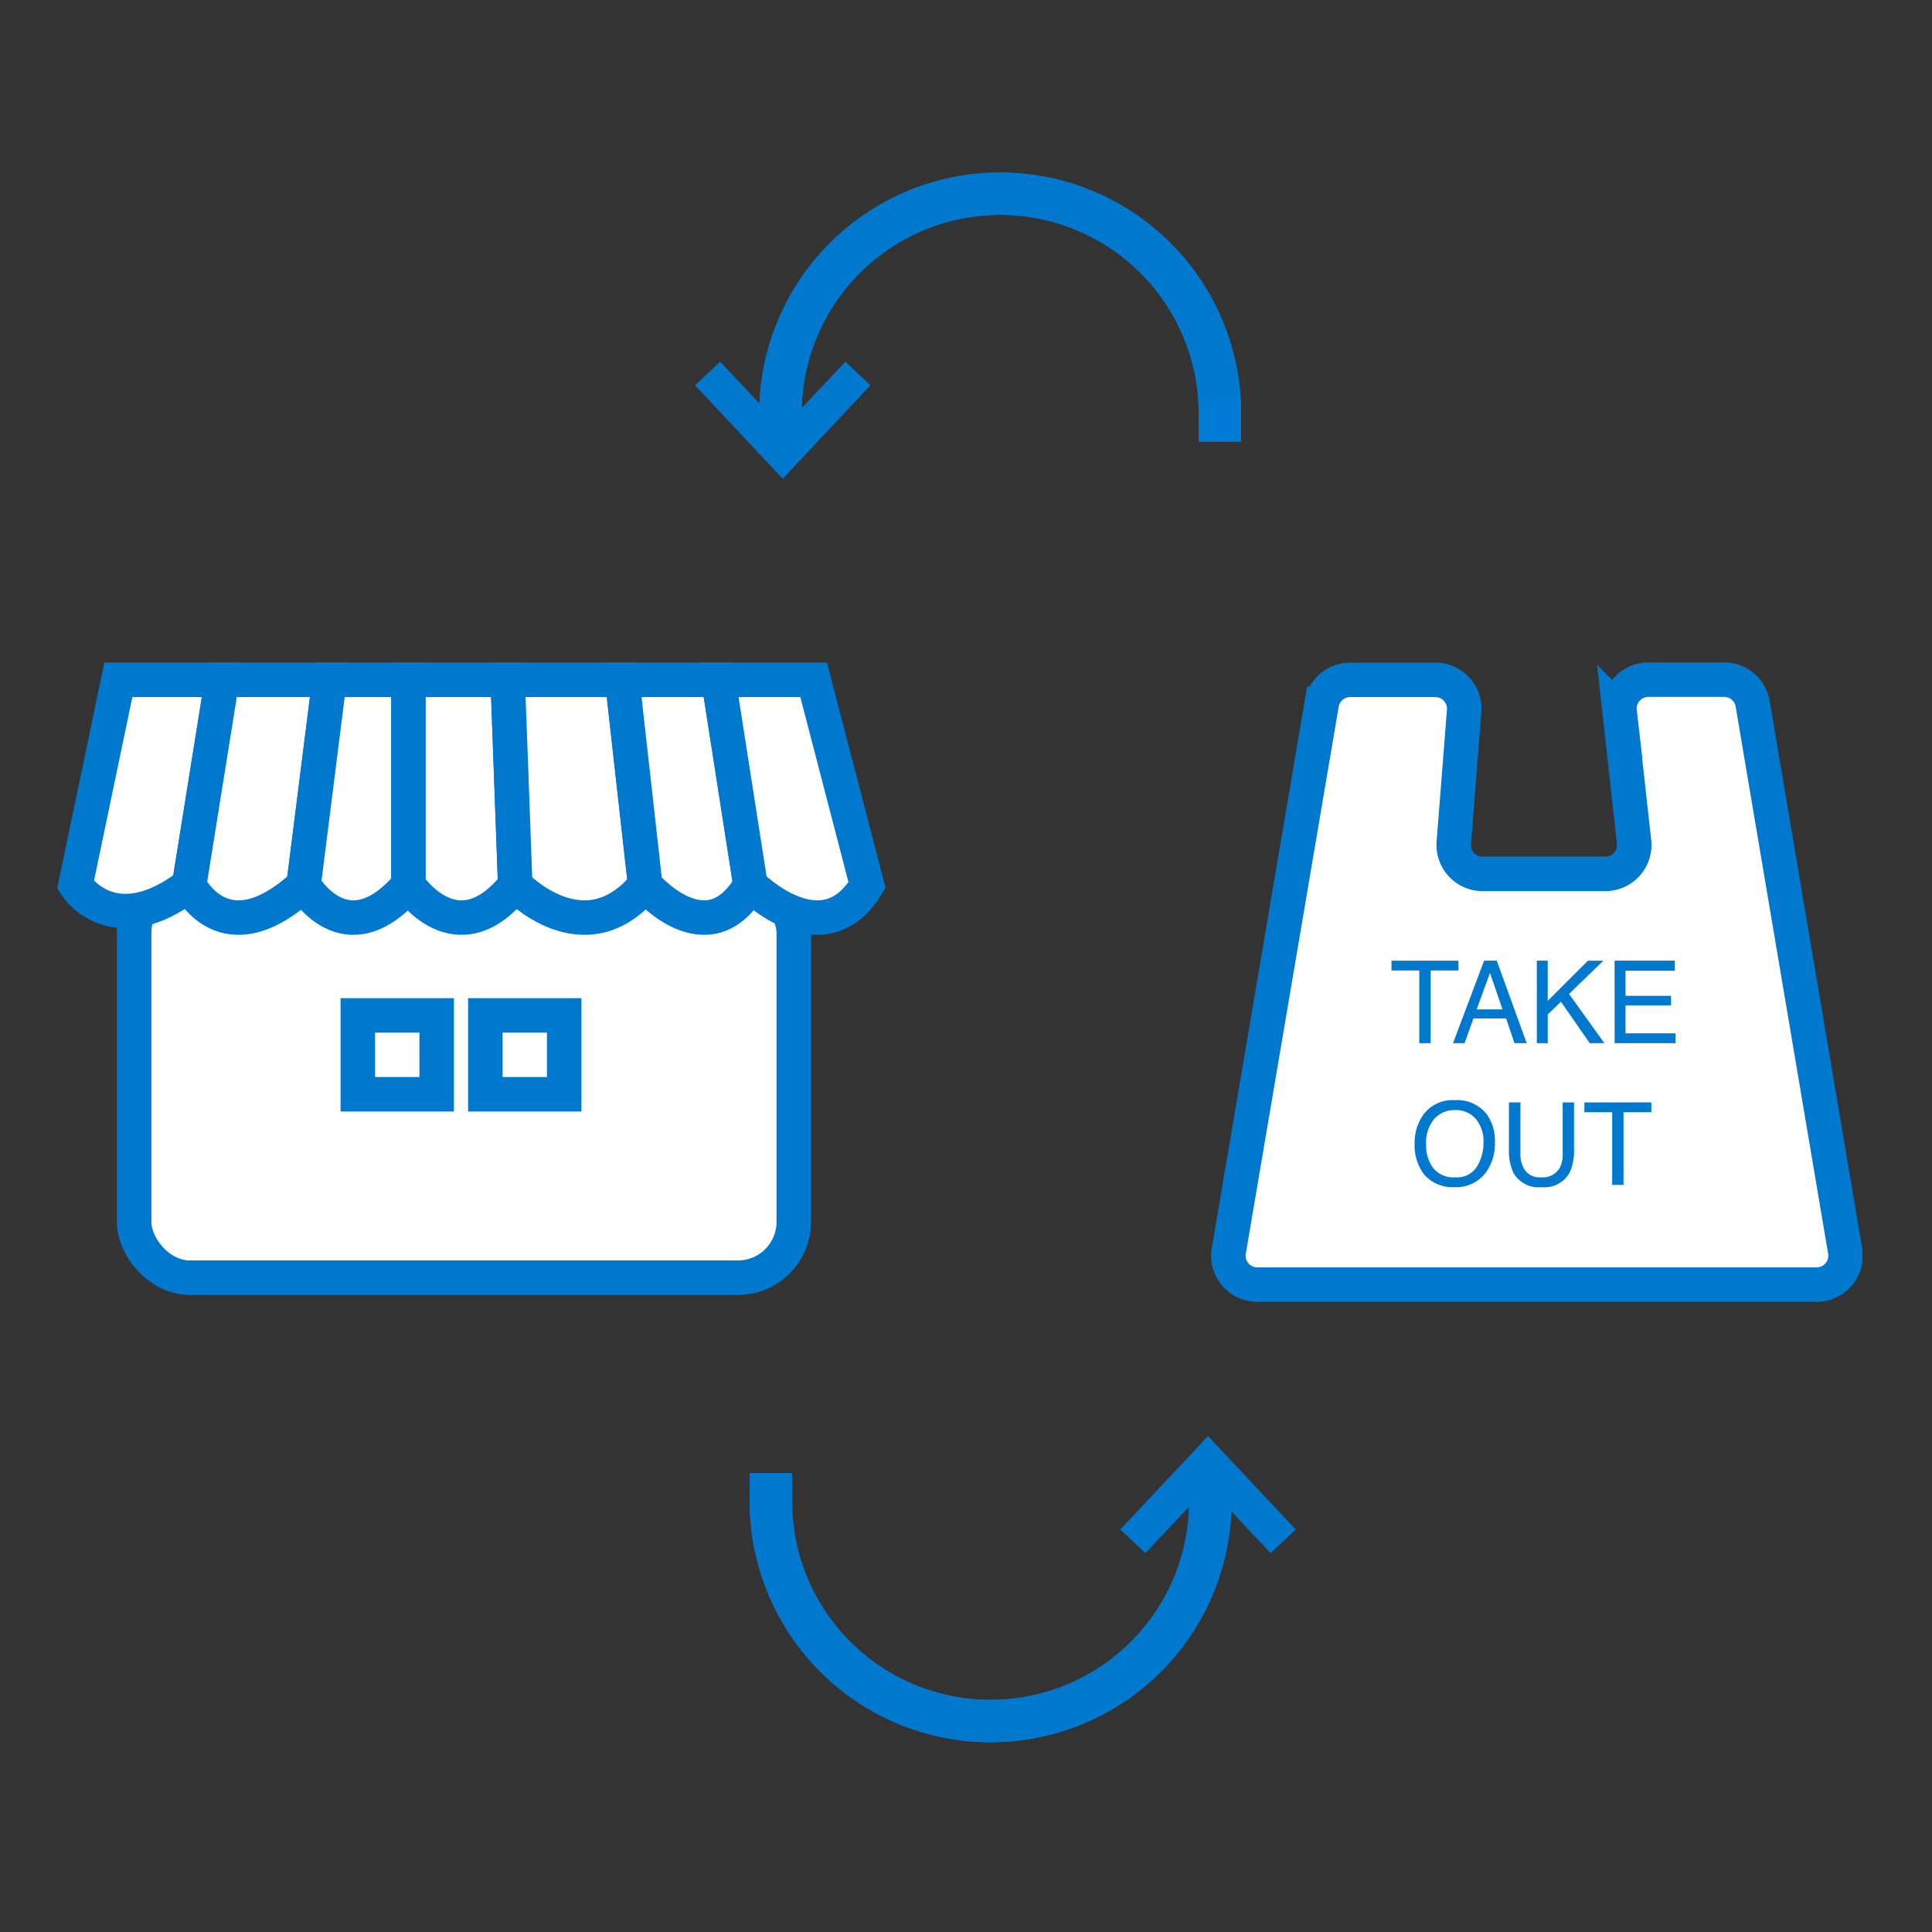 <svg xmlns="http://www.w3.org/2000/svg" xmlns:xlink="http://www.w3.org/1999/xlink" width="84" height="84" viewBox="0 0 84 84">
  <rect x="0" y="0" width="84" height="84" fill="#333333" stroke="none"/>
  <defs>
    <clipPath id="clip-path">
      <rect id="長方形_6198" data-name="長方形 6198" width="84" height="84" transform="translate(-8596.5 -9502.5)" fill="#fff" stroke="#707070" stroke-width="1"/>
    </clipPath>
    <clipPath id="clip-path-2">
      <rect id="長方形_5990" data-name="長方形 5990" width="78.479" height="59.07" fill="none"/>
    </clipPath>
  </defs>
  <g id="マスクグループ_3202" data-name="マスクグループ 3202" transform="translate(8596.5 9502.5)" clip-path="url(#clip-path)">
    <g id="グループ_3326" data-name="グループ 3326" transform="translate(-8893.552 -16301.73)">
      <g id="グループ_3134" data-name="グループ 3134" transform="translate(299.552 6813.09)">
        <g id="グループ_3131" data-name="グループ 3131">
          <g id="グループ_3130" data-name="グループ 3130" clip-path="url(#clip-path-2)">
            <path id="パス_631" data-name="パス 631" d="M6.777,50.564V65.6A1.194,1.194,0,0,0,7.97,66.79H34.263a1.193,1.193,0,0,0,1.19-1.193V50.564a1.193,1.193,0,0,0-1.193-1.193H7.97a1.194,1.194,0,0,0-1.193,1.193" transform="translate(-3.445 -25.098)" fill="#fff"/>
            <rect id="長方形_5989" data-name="長方形 5989" width="28.679" height="17.419" rx="2.427" transform="translate(3.332 24.273)" fill="none" stroke="#0078ce" stroke-miterlimit="10" stroke-width="1.5"/>
            <path id="パス_632" data-name="パス 632" d="M7.965,31.927H3.456L1.592,40.849s1.6,2.551,4.943,0Z" transform="translate(-0.81 -16.23)" fill="#fff"/>
            <path id="パス_633" data-name="パス 633" d="M7.965,31.927H3.456L1.592,40.849s1.6,2.551,4.943,0Z" transform="translate(-0.81 -16.23)" fill="none" stroke="#0078ce" stroke-miterlimit="10" stroke-width="1.5"/>
            <path id="パス_634" data-name="パス 634" d="M13.077,31.927l-1.43,8.922s1.508,3.187,4.974,0l1.125-8.922Z" transform="translate(-5.921 -16.23)" fill="#fff"/>
            <path id="パス_635" data-name="パス 635" d="M13.077,31.927l-1.43,8.922s1.508,3.187,4.974,0l1.125-8.922Z" transform="translate(-5.921 -16.23)" fill="none" stroke="#0078ce" stroke-miterlimit="10" stroke-width="1.5"/>
            <path id="パス_636" data-name="パス 636" d="M22.889,31.927l-1.125,8.922s1.829,3.187,4.559,0V31.927Z" transform="translate(-11.064 -16.23)" fill="#fff"/>
            <path id="パス_637" data-name="パス 637" d="M22.889,31.927l-1.125,8.922s1.829,3.187,4.559,0V31.927Z" transform="translate(-11.064 -16.23)" fill="none" stroke="#0078ce" stroke-miterlimit="10" stroke-width="1.5"/>
            <path id="パス_638" data-name="パス 638" d="M31.038,31.927v8.922s2.093,3.187,4.642,0l-.326-8.922Z" transform="translate(-15.779 -16.23)" fill="#fff"/>
            <path id="パス_639" data-name="パス 639" d="M31.038,31.927v8.922s2.093,3.187,4.642,0l-.326-8.922Z" transform="translate(-15.779 -16.23)" fill="none" stroke="#0078ce" stroke-miterlimit="10" stroke-width="1.5"/>
            <path id="パス_640" data-name="パス 640" d="M39.817,31.927l.326,8.922s3.009,3.187,5.648,0l-1-8.922Z" transform="translate(-20.242 -16.23)" fill="#fff"/>
            <path id="パス_641" data-name="パス 641" d="M39.817,31.927l.326,8.922s3.009,3.187,5.648,0l-1-8.922Z" transform="translate(-20.242 -16.23)" fill="none" stroke="#0078ce" stroke-miterlimit="10" stroke-width="1.5"/>
            <path id="パス_642" data-name="パス 642" d="M49.943,31.927l1,8.922s2.7,3.187,4.576,0l-1.39-8.922Z" transform="translate(-25.389 -16.23)" fill="#fff"/>
            <path id="パス_643" data-name="パス 643" d="M49.943,31.927l1,8.922s2.7,3.187,4.576,0l-1.39-8.922Z" transform="translate(-25.389 -16.23)" fill="none" stroke="#0078ce" stroke-miterlimit="10" stroke-width="1.5"/>
            <path id="パス_644" data-name="パス 644" d="M58.448,31.927l1.394,8.922s3.156,3.187,5.068,0l-2.321-8.922Z" transform="translate(-29.713 -16.23)" fill="#fff"/>
            <path id="パス_645" data-name="パス 645" d="M58.448,31.927l1.394,8.922s3.156,3.187,5.068,0l-2.321-8.922Z" transform="translate(-29.713 -16.23)" fill="none" stroke="#0078ce" stroke-miterlimit="10" stroke-width="1.5"/>
            <path id="パス_646" data-name="パス 646" d="M109.306,32.427h3.666a1.245,1.245,0,0,1,1.242,1.343l-.446,5.672a1.245,1.245,0,0,0,1.242,1.343h5.285a1.245,1.245,0,0,0,1.238-1.383l-.62-5.592a1.245,1.245,0,0,1,1.238-1.383h3.263a1.245,1.245,0,0,1,1.229,1.038l3.981,23.565a1.245,1.245,0,0,1-1.228,1.453H105.3a1.245,1.245,0,0,1-1.227-1.454l4-23.566a1.245,1.245,0,0,1,1.228-1.037" transform="translate(-52.9 -16.485)" fill="#fff"/>
            <path id="パス_647" data-name="パス 647" d="M109.355,32.427h3.7a1.257,1.257,0,0,1,1.254,1.356l-.45,5.725a1.257,1.257,0,0,0,1.254,1.356h5.332a1.257,1.257,0,0,0,1.25-1.4l-.626-5.645a1.257,1.257,0,0,1,1.25-1.4h3.294a1.257,1.257,0,0,1,1.24,1.05l4.02,23.786a1.257,1.257,0,0,1-1.239,1.467H105.315a1.257,1.257,0,0,1-1.239-1.468l4.039-23.787A1.257,1.257,0,0,1,109.355,32.427Z" transform="translate(-53.15 -16.729)" fill="none" stroke="#0078ce" stroke-miterlimit="10" stroke-width="1.5"/>
          </g>
        </g>
        <path id="TAKE" d="M2.991-3.586v.427H1.782V0H1.289V-3.159H.081v-.427ZM4.907-1.47,4.363-3.054,3.784-1.47Zm-.8-2.117h.549L5.959,0H5.427L5.063-1.074H3.645L3.257,0h-.5Zm2.292,0h.474v1.748L8.623-3.586h.671L7.8-2.141,9.336,0H8.7L7.449-1.8l-.574.549V0H6.4Zm3.381,0H12.4v.439H10.256v1.089h1.98v.415h-1.98V-.427h2.178V0H9.783Z" transform="translate(57.919 31.495)" fill="#0078ce"/>
        <path id="OUT" d="M1.929-3.684a1.642,1.642,0,0,1,1.406.61,1.978,1.978,0,0,1,.356,1.218A2.132,2.132,0,0,1,3.284-.52,1.617,1.617,0,0,1,1.919.1a1.631,1.631,0,0,1-1.3-.547A2.065,2.065,0,0,1,.2-1.775,2.12,2.12,0,0,1,.557-3.02,1.565,1.565,0,0,1,1.929-3.684ZM1.978-.33a1.011,1.011,0,0,0,.929-.46,1.959,1.959,0,0,0,.287-1.058,1.51,1.51,0,0,0-.331-1.018,1.129,1.129,0,0,0-.9-.386,1.178,1.178,0,0,0-.908.382A1.61,1.61,0,0,0,.7-1.743a1.646,1.646,0,0,0,.3,1A1.134,1.134,0,0,0,1.978-.33ZM4.8-3.586V-1.37a1.3,1.3,0,0,0,.146.649.77.77,0,0,0,.732.391.86.86,0,0,0,.84-.422,1.345,1.345,0,0,0,.12-.618V-3.586h.493v2.014A2.33,2.33,0,0,1,6.951-.554,1.252,1.252,0,0,1,5.715.1,1.247,1.247,0,0,1,4.482-.554,2.33,2.33,0,0,1,4.3-1.572V-3.586Zm5.693,0v.427H9.282V0H8.789V-3.159H7.581v-.427Z" transform="translate(58.805 37.657)" fill="#0078ce"/>
        <g id="長方形_6022" data-name="長方形 6022" transform="translate(12.307 29.538)" fill="#fff" stroke="#0078ce" stroke-width="1.5">
          <rect width="4.929" height="4.929" stroke="none"/>
          <rect x="0.75" y="0.75" width="3.429" height="3.429" fill="none"/>
        </g>
        <g id="長方形_6023" data-name="長方形 6023" transform="translate(17.852 29.538)" fill="#fff" stroke="#0078ce" stroke-width="1.5">
          <rect width="4.929" height="4.929" stroke="none"/>
          <rect x="0.75" y="0.75" width="3.429" height="3.429" fill="none"/>
        </g>
      </g>
      <g id="グループ_3151" data-name="グループ 3151" transform="translate(327.817 6806.73)">
        <g id="前面オブジェクトで型抜き_2" data-name="前面オブジェクトで型抜き 2" transform="translate(2.246)">
          <path id="パス_1607" data-name="パス 1607" d="M1.843,10.475H0a10.475,10.475,0,1,1,20.95,0H19.107a8.632,8.632,0,1,0-17.265,0Z" transform="translate(0 0.001)" fill="#0078ce"/>
          <path id="パス_1608" data-name="パス 1608" d="M1.842,10.475H0a10.474,10.474,0,0,1,20.949,0H19.107a8.632,8.632,0,0,0-17.264,0Z" transform="translate(0 0.001)" fill="#0078ce"/>
        </g>
        <path id="パス_672" data-name="パス 672" d="M0,0,3.268,3.482,6.537,0" transform="translate(0 8.737)" fill="none" stroke="#0078ce" stroke-width="1.5"/>
        <rect id="長方形_6025" data-name="長方形 6025" width="1.842" height="1.849" transform="translate(21.353 9.86)" fill="#007ad5"/>
        <rect id="長方形_6026" data-name="長方形 6026" width="1.849" height="1.233" transform="translate(4.387 11.437) rotate(180)" fill="#0078ce"/>
      </g>
      <g id="グループ_3153" data-name="グループ 3153" transform="translate(329.647 6862.763)">
        <g id="前面オブジェクトで型抜き_2-2" data-name="前面オブジェクトで型抜き 2" transform="translate(20.95 12.217) rotate(180)">
          <path id="パス_1609" data-name="パス 1609" d="M1.843,10.475H0a10.475,10.475,0,1,1,20.95,0H19.107a8.632,8.632,0,1,0-17.265,0Z" fill="#0078ce"/>
          <path id="パス_1610" data-name="パス 1610" d="M1.842,10.475H0a10.475,10.475,0,0,1,20.95,0H19.107a8.632,8.632,0,0,0-17.264,0Z" transform="translate(0 0.001)" fill="#0078ce"/>
        </g>
        <path id="パス_672-2" data-name="パス 672" d="M6.537,3.481,3.269,0,0,3.481" transform="translate(16.659)" fill="none" stroke="#0078ce" stroke-width="1.5"/>
        <rect id="長方形_6025-2" data-name="長方形 6025" width="1.842" height="1.849" transform="translate(0 0.51)" fill="#0078ce"/>
        <rect id="長方形_6026-2" data-name="長方形 6026" width="1.849" height="1.233" transform="translate(18.809 0.781)" fill="#0078ce"/>
      </g>
    </g>
  </g>
</svg>
